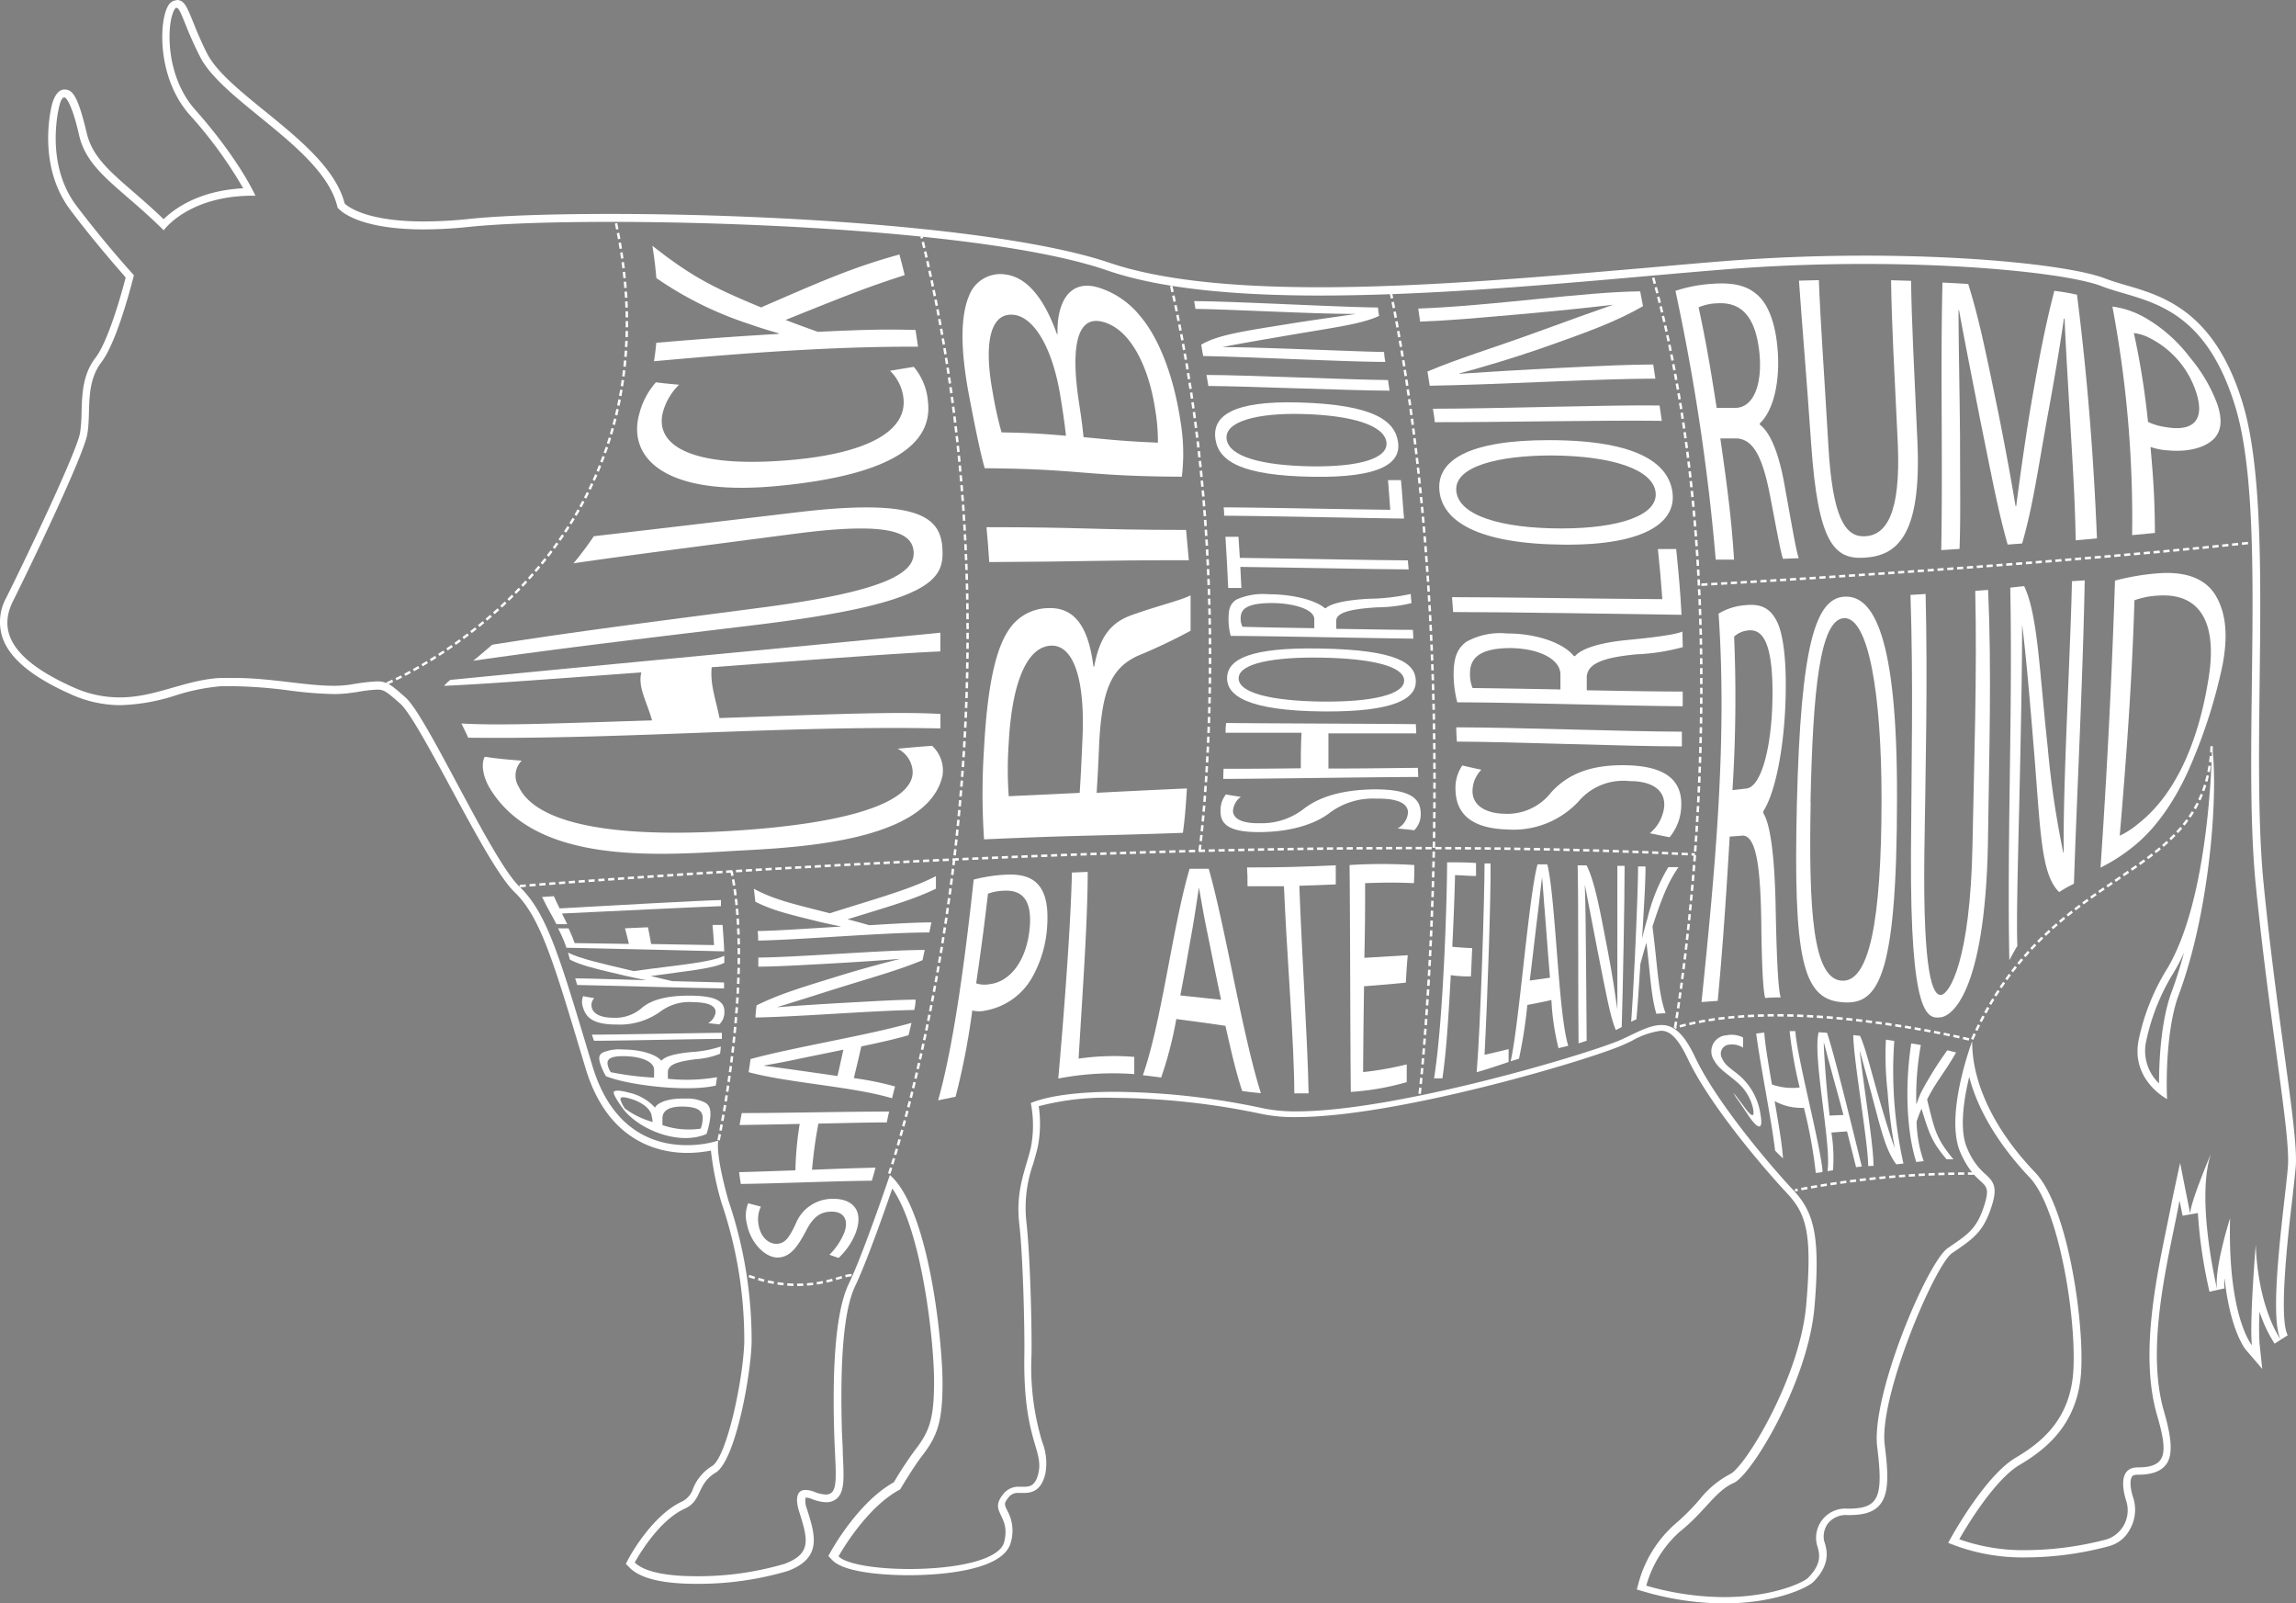 <svg xmlns="http://www.w3.org/2000/svg" width="857.23" height="598.488" viewBox="0 0 857.23 598.488">
  <rect x="0" y="0" width="857.23" height="598.488" fill="#808080" stroke="none"/>
  <defs>
    <style>
      .cls-1 {
        fill: #9d7f47;
        opacity: 0;
      }

      .cls-2 {
        fill: #fff;
      }

      .cls-3 {
        fill: none;
        stroke: #fff;
        stroke-miterlimit: 10;
        stroke-width: 0.92px;
        stroke-dasharray: 2.3 1.38;
      }
    </style>
  </defs>
  <g id="Artboard_2" data-name="Artboard 2" transform="translate(-10.381 -9.79)">
    <path id="Path_3" data-name="Path 3" d="M283.24,170a10.4,10.4,0,0,0,.749,1A3.62,3.62,0,0,1,283.24,170Z" transform="translate(578.608 339.732)"/>
    <path id="Path_4" data-name="Path 4" class="cls-1" d="M652.986,605.8a106.666,106.666,0,0,1-29.4-4.338l-1.342-.374.343-1.373a43.688,43.688,0,0,1,12.981-20.876,81.632,81.632,0,0,0,9.642-9.362,34.326,34.326,0,0,1,10.8-9.081c5.679-2.434,26.837-36.011,29.3-64.408,2.372-27.4-.343-35.106-7.77-42.97s-28.3-32.017-36.635-49.71c-4.65-9.83-8.332-11.172-11.3-11.172a30.769,30.769,0,0,0-11.515,3.932l-2.59,1.217c-11.3,5.305-84,27.149-122.169,27.149a57.857,57.857,0,0,1-12.482-1.123,275.668,275.668,0,0,0-55.265-6.054,95.018,95.018,0,0,0-29.988,3.651,43.188,43.188,0,0,1-.218,16.2c-.468,1.935-1.03,3.869-1.623,5.8a50.616,50.616,0,0,0-2.684,21.844c1.4,12.045,2.091,39.319,1.935,49.523a97.328,97.328,0,0,0,4.025,32.891,20.845,20.845,0,0,1,1.217,10.984c-1.155,5.243-3.526,6.241-6.74,6.241h-1.747a5.741,5.741,0,0,0-5.211,2.4,4.65,4.65,0,0,0-.437,6.241,13.948,13.948,0,0,1,1.186,10.953c-2.84,10.547-31.205,11.078-36.7,11.078-10.423,0-23.872-1.342-27.523-5.211l-.718-.749.5-.936c.406-.749,10.235-18.318,23.217-25.276a138.64,138.64,0,0,1,8.051-12.264c5.43-6.99,7.364-12.045,7.364-26.431,0-12.7-4.275-60.164-17.6-74.893-2.434,7.084-10.173,29.333-14.635,38.695-5.461,11.39-5.555,35.98-5.149,53.486,0,3.745.25,7.021.374,9.892.406,8.394.624,13.013-1.5,15.228a4.337,4.337,0,0,1-3.121,1.279,14.2,14.2,0,0,1-4.712-1.061,8.081,8.081,0,0,0-2.809-.655c-.936,0-1.217.375-1.311.531a7.24,7.24,0,0,0,.25,5.523c3.121,10.235,5.4,17.007-6.241,21.407a114.8,114.8,0,0,1-33.8,4.743c-8.3,0-19.16-.967-23.747-5.555l-.78-.749.5-.936c.343-.655,8.519-15.821,19.379-20.752a9.361,9.361,0,0,0,4.774-5.492,15.822,15.822,0,0,1,6.553-7.833c6.241-3.838,12.232-33.733,12.732-47.214a159.147,159.147,0,0,0-8.55-52.612,102.756,102.756,0,0,1-4.026-21.095,42.971,42.971,0,0,1-10.2,1.217c-10.2,0-28.584-3.963-36.573-30.519l-1.716-5.773C216.984,365.8,212.147,349.7,202.411,340.4c-5.679-5.4-14.791-22.343-23.622-38.726-7.52-13.949-15.291-28.366-18.973-31.642-5.18-4.556-6.522-5.648-9.674-5.648a55.822,55.822,0,0,0-7.52.874l-2.247.343a46.432,46.432,0,0,1-6.553.437,145.03,145.03,0,0,1-16.414-1.217,177.7,177.7,0,0,0-20.939-1.591h-4.65a80.79,80.79,0,0,0-17.6,3.589A72.147,72.147,0,0,1,54.092,270.5h0a43.313,43.313,0,0,1-17.818-3.932C22.387,260.329,14.43,253.807,11.746,246.5a17.413,17.413,0,0,1,1.311-13.98c6.616-13.262,26.306-54.2,27.648-61.88a56.421,56.421,0,0,0,.593-7.895c.187-6.241.374-13.574,4.962-19.566,5.367-7.021,10.61-27.086,11.64-31.205-2.278-2.559-11.733-13.262-21.126-25.744-11.047-14.729-7.52-33.8-6.709-37.446.593-2.652,1.4-5.118,3.433-5.118s3.589,1.155,6.928,15.166c2.122,9.018,8.675,14.7,17.725,22.53,3.713,3.121,7.926,6.865,12.482,11.234,3.121-3.339,12.482-11.858,32.048-12.233A152.439,152.439,0,0,0,81.4,50.66C69.383,37.491,69.944,17.02,73.346,11.591a2.372,2.372,0,0,1,2-1.311c1.779,0,2.559,1.966,4.494,6.678,1.279,3.121,3.121,7.4,5.586,12.482C88.98,36.4,97.9,43.639,107.266,51.284,120.248,61.863,133.7,72.816,136.693,85.61c1.061,1.123,7.957,7.364,30.893,7.364a159.706,159.706,0,0,0,16.976-.967c11.421-1.186,30.082-1.841,52.581-1.841,66.374,0,149.786,5.617,186.109,18.224,17.849,6.241,43.688,9.143,78.731,9.143,40.13,0,85.565-4.025,122.075-7.271,10.173-.874,19.753-1.747,28.522-2.434,17.194-1.373,34.981-2.091,52.8-2.091,44.28,0,78.357,4.244,89.154,8.394,2.4.936,5.024,1.716,7.833,2.528,14.51,4.244,32.61,9.362,42.845,43.438,7.146,23.747,6.678,64.221,6.241,103.383-.312,26.618-.655,54.173,1.5,75.548,2.4,24.153,5.336,45.653,7.708,62.941,2.777,20.5,4.806,35.324,4.275,42.221-.187,2.59-.655,6.709-1.217,11.484-1.81,15.977-5.211,45.747-1.623,52.331l-2.434,1.467a56.919,56.919,0,0,1-7.8-20.471,173.428,173.428,0,0,0-.343,21.5l.5,4.618-3.121-3.526c-.343-.406-7.677-9.362-8.488-37.727a48.087,48.087,0,0,0-1.935,15.915l-2.808.624a165.4,165.4,0,0,1-4.431-38.57,38.378,38.378,0,0,0-2.809,9.767l-2.652.281L823.3,449.4c-.749,3.495-1.591,7.333-1.841,8.675-.5,2.559-1.061,5.274-1.654,8.145-4.182,20.315-9.923,48.15-3.682,69.588,2.559,8.925,3.557,14.76.967,18.224-1.685,2.216-4.712,3.121-9.549,3.121a3.62,3.62,0,0,0-3.121,1.342c-1.217,1.654-1.092,5.118.281,9.362a13.387,13.387,0,0,1-1.092,10.454,11.422,11.422,0,0,1-7.115,5.773,120.324,120.324,0,0,1-30.519,4.088,71.772,71.772,0,0,1-25.432-4.15l-1.56-.593.811-1.435c.5-.9,12.295-21.844,23.03-28.334,9.892-5.835,21.376-15.01,22.312-34.326,1-20.658-5.773-61.194-16.851-72.709-7.895-8.207-20.533-23.9-23.31-42.533-2.653,8.987-6.241,24.683-2.122,33.764a26.275,26.275,0,0,0,7.021,9.954c2.621,2.372,3.9,3.87,2.122,9.736-2.871,9.611-6.241,11.983-13.387,16.789l-1.061.718c-6.834,4.712-28.085,53.86-25.713,72.9,1.373,11.14,1.529,17.849-1.623,21.438-2.465,2.777-6.678,3.121-10.828,3.121a10.017,10.017,0,0,0-8.488,3.776,9.549,9.549,0,0,0-1.654,7.77c1.03,3.121,2.434,7.77-3.682,13.886C683.411,600.155,671.678,605.8,652.986,605.8Zm179.337-273.11c-2.559,14.167-6.615,28.8-13.106,39.194a80.883,80.883,0,0,0-9.892,24.964,18.723,18.723,0,0,0,7.614,19.5c-.25-11.265.78-26.649,4.494-36.6a217.837,217.837,0,0,0,10.891-47.058Z" transform="translate(1.003 1.039)"/>
    <path id="Path_5" data-name="Path 5" class="cls-2" d="M76.346,12.755c1.529,0,3.121,7.333,8.8,18.349,8.644,16.882,46.465,34.482,51.27,56.17,0,0,5.773,8.145,32.2,8.145a164.05,164.05,0,0,0,17.132-.967c11.172-1.155,29.957-1.841,52.425-1.841,60.289,0,147.258,4.868,185.641,18.13,19.878,6.865,48.15,9.362,79.2,9.362,51.177,0,109.874-6.428,150.722-9.7,18.224-1.467,36.073-2.091,52.675-2.091,43.188,0,78.013,4.15,88.623,8.3,14.854,5.773,37.852,5.274,49.929,45.029s2.372,125.976,7.645,178.682,12.95,92.43,11.983,104.913c-.9,11.889-7.521,55.733-2.652,64.6-2.184-3.12-8.519-14.417-9.362-35.387,0,0-2.372,28.74-1.435,37.446,0,0-9.081-10.516-8.145-47.4,0,0-6.241,19.628-4.774,26.805,0,0-8.145-33.515-2.4-50.771,0,0-8.145,19.16-7.676,22.53l-3.807-19.191s-2.777,12.763-3.308,15.6c-4.119,21.157-12.482,53.642-5.336,78.419,4.15,14.23,3.838,19.628-7.177,19.628-6.241,0-6.241,6.241-4.306,12.482a11.421,11.421,0,0,1-7.177,14.354,120.109,120.109,0,0,1-30.176,4.057,71.151,71.151,0,0,1-24.964-4.057s11.983-21.563,22.53-27.773,22.031-15.821,23-35.449-5.274-61.319-17.257-73.77S746.7,417.176,746.7,398.484c0,0-10.547,27.8-4.306,41.69s11.952,9.081,9.081,18.723-6.241,11.515-13.886,16.789-28.74,55.077-26.337,74.238.468,23-11.016,23A10.922,10.922,0,0,0,688.72,586.31c1,3.12,2.153,6.99-3.339,12.482-1.654,1.623-13.044,7.146-31.361,7.146a105.536,105.536,0,0,1-28.99-4.275,42.345,42.345,0,0,1,12.482-20.128c9.112-7.177,13.418-15.322,20.128-18.193s27.773-37.852,30.176-65.531-.5-35.949-8.145-44.062-28.272-32.11-36.417-49.367c-4.244-8.987-8.082-11.983-12.482-11.983s-8.769,2.528-14.729,5.3c-11.078,5.087-84.036,26.93-121.545,26.93a59.072,59.072,0,0,1-12.077-1.061,273.606,273.606,0,0,0-55.577-6.241c-13.169,0-24.621,1.311-31.611,4.182a43.094,43.094,0,0,1,0,16.757c-1.935,8.145-5.742,15.821-4.306,28.272s2.06,39.787,1.9,49.336c-.468,31.205,7.177,34.95,5.274,43.688-1.061,4.743-3.121,5.18-5.336,5.18h-1.747a7.177,7.177,0,0,0-6.241,2.965c-5.274,6.709,3.121,7.583.5,17.725-1.9,7.052-19.347,10.017-35.324,10.017-12.233,0-23.622-1.747-26.493-4.743,0,0,10.079-18.224,23-24.964,0,0,4.806-8.145,8.145-12.482,5.835-7.489,7.677-12.919,7.677-27.3s-4.806-64.658-19.659-77.577c0,0-10.048,29.676-15.322,40.567s-6.054,33.265-5.524,53.736c.406,17.069,2.247,24.964-3.121,24.964a12.7,12.7,0,0,1-4.213-1,9.737,9.737,0,0,0-3.308-.718c-4.088,0-3.4,4.868-2.434,7.926,3.339,10.516,4.774,15.79-5.274,19.628a114.177,114.177,0,0,1-33.3,4.65c-9.923,0-18.973-1.373-22.749-5.118,0,0,8.145-15.353,18.723-20.127,6.522-2.965,4.306-9.112,11.484-13.418s12.95-34.95,13.418-48.368a162.266,162.266,0,0,0-8.613-53.049s-4.806-16.289-3.838-22.5a40.258,40.258,0,0,1-11.764,1.685c-11.3,0-27.71-4.681-35.2-29.489-11.952-39.756-16.757-56.981-27.3-67.06s-34.357-63.378-42.5-70.555c-5.118-4.525-6.834-6.023-10.61-6.023a80.608,80.608,0,0,0-9.986,1.217,41.227,41.227,0,0,1-6.241.437c-10.672,0-23.4-2.933-37.446-2.933H92.791c-13.356.687-24.278,7.271-37.665,7.271a41.69,41.69,0,0,1-17.381-3.776c-22.53-10.048-28.272-20.6-22.53-32.11s26.337-54.11,27.773-62.411-.936-18.723,5.274-26.837,12.108-32.454,12.108-32.454S49.759,100.941,38.805,86.43c-9.8-13.075-7.895-29.832-6.46-36.292.468-2.122,1.123-3.994,2.028-3.994s3.121,3.4,5.523,14.042c3.121,13.668,15.79,19.784,31.611,35.574,0,0,9.081-12.919,33.265-12.919h.967s-5.867-13.356-22.5-32.11C71.852,37.937,72.57,18.184,75.565,13.285c.281-.406.53-.624.78-.624M819.471,420.047c-.5-11.64.468-28.491,4.306-38.788,11.983-32.11,14.854-76.64,12.482-92.93,0,0-.468,57.012-17.225,83.818a81.662,81.662,0,0,0-10.079,25.4c-3.339,15.322,10.547,22.5,10.547,22.5M76.346,9.884h0a3.745,3.745,0,0,0-3.121,1.966C69.668,17.56,68.981,38.9,81.182,52.635a160.521,160.521,0,0,1,20,27.43c-16.632.874-25.838,7.739-29.708,11.546-4.119-3.963-7.957-7.3-11.421-10.3-8.862-7.677-15.259-13.2-17.288-21.844-3.277-13.824-5.274-16.258-8.3-16.258s-4.369,4.213-4.837,6.241c-1.186,5.3-4.15,23.779,6.959,38.632,8.831,11.764,17.756,21.844,20.72,25.276-1.935,7.552-6.74,24.059-11.234,29.926-4.868,6.241-5.055,13.824-5.243,20.377a57.636,57.636,0,0,1-.562,7.708c-1.248,7.084-19.94,46.309-27.523,61.475a18.723,18.723,0,0,0-1.373,15.135c2.746,7.677,11.015,14.51,25.276,20.876a45.029,45.029,0,0,0,18.723,4.15A73.3,73.3,0,0,0,75.69,269.45a76.3,76.3,0,0,1,17.288-3.526h4.556a176.017,176.017,0,0,1,20.783,1.591,146.667,146.667,0,0,0,16.539,1.342,44.93,44.93,0,0,0,6.772-.468l2.216-.312a55.542,55.542,0,0,1,7.333-.874c2.559,0,3.464.655,8.706,5.3,3.526,3.121,11.234,17.381,18.723,31.205,8.894,16.476,18.068,33.515,23.9,39.1,9.362,9.018,14.261,24.964,24.777,60.008l1.747,5.8c8.269,27.43,27.336,31.517,37.946,31.517a46.407,46.407,0,0,0,8.831-.874A111.813,111.813,0,0,0,279.8,458.9h0a158.431,158.431,0,0,1,8.457,52.113c-.531,14.542-6.647,42.783-12.014,46a17.319,17.319,0,0,0-7.115,8.457,8.144,8.144,0,0,1-4.057,4.774c-11.3,5.149-19.691,20.72-20.034,21.376l-1,1.9,1.5,1.5c3.963,3.963,12.295,5.96,24.777,5.96a117.3,117.3,0,0,0,34.326-4.837c12.794-4.9,10.111-13.356,6.99-23.186a8.051,8.051,0,0,1-.5-4.15h.187a6.491,6.491,0,0,1,2.309.562,15.387,15.387,0,0,0,5.211,1.155,5.867,5.867,0,0,0,4.338-1.716c2.528-2.684,2.309-7.52,1.872-16.289,0-2.871-.281-6.241-.374-9.861-.406-17.35-.312-41.722,4.993-52.831,4.088-8.488,10.8-27.523,13.855-36.385,10.953,15.384,15.6,56.544,15.6,72.022,0,14.074-1.779,18.723-7.084,25.557a142.324,142.324,0,0,0-7.926,12.045c-13.169,7.3-23.03,24.964-23.435,25.682l-1.03,1.841,1.467,1.529c4.962,5.242,23.123,5.648,28.553,5.648,8.176,0,35.044-.874,38.071-12.139a15.415,15.415,0,0,0-1.279-11.983c-1.061-2.216-1.311-2.684.312-4.712a4.275,4.275,0,0,1,4.057-1.872h1.747c3.121,0,6.678-.843,8.145-7.427a21.843,21.843,0,0,0-1.248-11.7,96.268,96.268,0,0,1-3.963-32.485c.156-9.986-.468-37.1-1.935-49.71a49.117,49.117,0,0,1,2.559-21.532c.562-1.9,1.123-3.9,1.623-5.9a44.406,44.406,0,0,0,.437-15.6,97.954,97.954,0,0,1,28.366-3.121,274.859,274.859,0,0,1,54.953,6.023,58.76,58.76,0,0,0,12.7,1.155c38.351,0,111.341-21.844,122.762-27.211l2.621-1.217a30.081,30.081,0,0,1,10.891-3.807c2.528,0,5.68,1.248,9.986,10.36,8.425,17.849,29.489,42.19,36.916,50.085s9.674,15.01,7.364,41.846c-2.34,27.3-23.092,60.944-28.459,63.222a35.481,35.481,0,0,0-11.265,9.362,81.443,81.443,0,0,1-9.362,9.362,45.031,45.031,0,0,0-13.45,21.657L621.5,603.1l2.684.78a107.412,107.412,0,0,0,29.8,4.4c19.379,0,31.205-5.867,33.39-7.989,6.74-6.772,5.086-12.139,4.057-15.353a8.176,8.176,0,0,1,1.435-6.491,8.519,8.519,0,0,1,7.333-3.121c4.494,0,9.049-.437,11.889-3.682,3.526-3.994,3.433-11.016,1.966-22.53-2.247-18.068,18.723-67.06,25.12-71.554l1.061-.718c7.052-4.837,10.953-7.489,13.98-17.569,1.872-6.241.593-8.363-2.559-11.2a24.964,24.964,0,0,1-6.678-9.362c-3.12-6.678-1.56-17.818.624-26.961,4.275,16.352,15.291,29.864,22.468,37.446,10.828,11.265,17.444,51.208,16.445,71.616-.9,18.723-12.014,27.461-21.594,33.109-11.078,6.553-23.061,28.085-23.56,28.865l-1.623,2.9,3.121,1.186a72.99,72.99,0,0,0,25.932,4.244,120.361,120.361,0,0,0,30.956-4.182,12.482,12.482,0,0,0,7.926-6.428,14.76,14.76,0,0,0,1.186-11.608c-1.436-4.338-1.155-6.99-.468-7.926,0-.187.531-.718,2.06-.718,3.339,0,8.113-.406,10.7-3.869s2.028-9.892-.749-19.472c-6.241-21.095-.437-48.743,3.714-68.9.593-2.871,1.155-5.586,1.654-8.145a16.1,16.1,0,0,1,.374-1.872l1.123,5.586,5.679-1a1.247,1.247,0,0,1,0-.468,181.324,181.324,0,0,0,4.369,29.832l5.617-1.248a14.233,14.233,0,0,1,0-3.745c2.184,19.753,7.739,26.431,8.051,26.774l6.023,7.021-1-9.362a102.756,102.756,0,0,1,0-11.983,49.93,49.93,0,0,0,5.617,11.92l4.9-3.121c-3.4-6.241,0-36.76,1.779-51.458.531-4.774,1-8.925,1.217-11.515.531-7.052-1.5-21.844-4.306-42.533-2.34-17.288-5.274-38.757-7.676-62.879-2.122-21.344-1.81-48.836-1.5-75.423.468-39.256.936-79.823-6.241-103.789-10.454-34.7-29.739-40.317-43.844-44.405-2.746-.811-5.367-1.591-7.708-2.5-10.891-4.213-45.185-8.488-89.653-8.488-17.881,0-35.668.718-53.049,2.091-8.8.687-18.38,1.56-28.553,2.465-36.479,3.121-81.883,7.24-121.951,7.24-34.981,0-60.57-3.121-78.263-9.081C388.212,95.449,304.707,89.645,238.208,89.645c-22.53,0-41.254.655-52.737,1.872a164.95,164.95,0,0,1-16.82.936c-21,0-28.085-5.274-29.583-6.678-3.308-12.95-16.789-23.935-29.832-34.544-9.362-7.583-18.068-14.729-21.5-21.407-2.528-4.993-4.275-9.362-5.523-12.482-2.122-5.18-3.121-7.552-5.835-7.552Zm740.129,404.3a16.757,16.757,0,0,1-4.743-16.008,79.388,79.388,0,0,1,9.643-24.434,62.413,62.413,0,0,0,4.462-8.519c-1.373,5.18-2.965,10.235-4.743,15.041-3.464,9.362-4.618,22.936-4.618,33.92Z" transform="translate(0)"/>
    <path id="Path_6" data-name="Path 6" class="cls-3" d="M56.69,208.669S169.029,162.36,142.068,36.29" transform="translate(98.199 56.194)"/>
    <path id="Path_7" data-name="Path 7" class="cls-3" d="M216.515,323.706S243.508,170.8,208.09,42.67" transform="translate(419.249 69.723)"/>
    <path id="Path_8" data-name="Path 8" class="cls-3" d="M116.77,387.9S173.657,221.673,128.846,38.06" transform="translate(225.601 59.948)"/>
    <path id="Path_9" data-name="Path 9" class="cls-3" d="M411.223,99.05c-2.4,52.331-59.477,42.159-89.559,109.687,0,0-68.652-17.288-110.9-4.587" transform="translate(424.911 189.279)"/>
    <path id="Path_10" data-name="Path 10" class="cls-3" d="M72.56,125.42s256.508-21.157,438.779-11.8" transform="translate(131.852 215.116)"/>
    <path id="Path_11" data-name="Path 11" class="cls-3" d="M187.513,343.65s17.912-157.587-10.7-298.76" transform="translate(352.919 74.431)"/>
    <path id="Path_12" data-name="Path 12" class="cls-3" d="M161.162,255.046S175.017,151.413,150.49,43.91" transform="translate(297.106 72.353)"/>
    <path id="Path_13" data-name="Path 13" class="cls-3" d="M96.36,214.377S109.435,153.37,101.2,114.02" transform="translate(182.321 221.024)"/>
    <path id="Path_14" data-name="Path 14" class="cls-3" d="M213.94,90.333s116.8-6.241,204.614-15.6" transform="translate(431.654 137.708)"/>
    <path id="Path_15" data-name="Path 15" class="cls-2" d="M235.889,99a12.482,12.482,0,0,1,3.9,11.109c-5.461,24.652-53.517,26.837-77.233,28.085-30.425,1.81-75.049,4.993-91.993-23.685-3.121-5.555-2.684-9.892-1.654-11.421,4.525.687,7.364.967,13.762,1.467a7.864,7.864,0,0,0-1.092,9.767c5.492,11.64,28.085,19.472,78.794,16.476,47.12-2.808,68.059-11.39,68.277-21.844a10.111,10.111,0,0,0-5.617-8.862C229.024,99.53,231.677,99.312,235.889,99Z" transform="translate(122.491 189.173)"/>
    <path id="Path_16" data-name="Path 16" class="cls-2" d="M70,119.359c14.479.843,34.139,0,71.179-1.155-2.309-7.833-5.274-12.326-4.025-17.912-38.6,2.84-59.1,4.369-73.645,5.024a18.163,18.163,0,0,1,2.309-2.216c60.975-5.991,122.013-11.64,182.988-17.631v6.99c-16.289.718-41.5,2.652-85.378,5.9-.562,6.46,1.279,11.047,2.933,18.973,42.127-1.435,66.249-2.465,82.476-1.529v5.4c-58.791-1.155-117.52,4.15-176.31,3.464C71.53,122.448,71,121.45,70,119.359Z" transform="translate(112.662 160.482)"/>
    <path id="Path_17" data-name="Path 17" class="cls-2" d="M74.084,121.742c33.983-5.4,68.184-9.58,102.135-14.074,45.154-5.991,55.109-12.794,55.234-19.971,0-8.02-8.956-12.014-44.468-7.364-37.883,4.962-63.628,8.238-82.538,11.015a123.741,123.741,0,0,0,7.583-10.111c18.224-2.091,41.378-4.837,76.422-8.987,46.153-5.461,53.205,2.465,53.736,13.918.5,10.828-3.121,20.065-68.87,28.085C137.805,118.59,102.324,122.646,67,127.733,69.621,125.58,71.057,124.363,74.084,121.742Z" transform="translate(120.062 128.704)"/>
    <path id="Path_18" data-name="Path 18" class="cls-2" d="M189.9,53.67a22.874,22.874,0,0,1,5.3,13.013c1.654,14.261-10.391,27.118-56.17,31.455-43.688,4.15-55.858-11.484-51.645-26.774a28.3,28.3,0,0,1,6.241-11.92c3.121.406,4.9.562,8.644.9a22.655,22.655,0,0,0-6.054,10.329c-2.933,11.733,9.362,20.44,44,18.068,32.2-2.184,47.151-11.016,45.841-23.279a16.757,16.757,0,0,0-5.024-10.329Z" transform="translate(161.644 93.049)"/>
    <path id="Path_19" data-name="Path 19" class="cls-2" d="M89.033,82.285c.406-2.684.593-4.057.843-6.9,14.011-1.155,24.964-2.091,45.716-3.308v-.218c-4.182-1.186-7.989-2.4-11.359-3.589A132.933,132.933,0,0,1,89.907,51.235c-.406-4.556-.687-6.928-1.467-12.045,14.573,11.484,22.686,15.6,40.567,23,22.967-9.955,34.045-14.885,51.645-19.753.843,3.121,1.248,4.681,1.966,7.708-14.791,4.712-24.247,8.613-44.468,16.726,4.774,1.81,7.208,2.715,12.045,4.431,16.227-.749,24.434-1.03,36.479-.687l.936,6.241C154.783,76.73,121.7,79.32,89.033,82.285Z" transform="translate(165.527 62.344)"/>
    <path id="Path_20" data-name="Path 20" class="cls-2" d="M223.389,155.237c1.373,1.654,3.121,4.025,4.618,6.054,2.34,3.121,3.433,3.121,2.621-.53a17.756,17.756,0,0,0-5.742-9.362c-3.9-3.464-6.865-4.93-8.706-8.269a5.991,5.991,0,0,1,4.556-9.362,9.549,9.549,0,0,1,6.241.811v3.807a7.676,7.676,0,0,0-5.055-1.155,3.4,3.4,0,0,0-2.808,5.086c1.092,2.559,2.871,3.495,6.241,6.241a23.5,23.5,0,0,1,8.082,14.448c1.186,6.241-.686,6.241-4.4.78-1.529-2.278-3.308-5.024-4.587-6.709A19.178,19.178,0,0,1,223.389,155.237Z" transform="translate(434.188 262.47)"/>
    <path id="Path_21" data-name="Path 21" class="cls-2" d="M223.5,133.66c.468,5.336,1.311,10.173,2.871,19.379a22.842,22.842,0,0,0,10.36,1.123,161,161,0,0,1-3.745-21.032h2.153c.437,9.143,9.7,43.688,10.142,52.581a19.035,19.035,0,0,1-2.528.343,180.988,180.988,0,0,0-4.431-24.309,20.409,20.409,0,0,1-10.922-2.5c1.747,10.329,2.746,16.008,3.121,21.376-1.217-1.092-1.81-1.685-2.964-2.9-1.311-11.39-5.367-30.893-7.052-43.688Z" transform="translate(445.565 261.547)"/>
    <path id="Path_22" data-name="Path 22" class="cls-2" d="M233.056,170.706a59.476,59.476,0,0,1,.593,14.1l-2.06.312c1.623-9.362-5.679-42.97-3.277-51.863l3.121.218c3.121,9.362,10.828,41.254,12.981,49.929l-2.153.218c-.687-2.715-1.5-6.054-3.37-13.356Zm4.494-6.553c-1.9-7.24-3.121-11.39-4.9-18.068-1.061-3.776-1.81-6.8-2.434-9.112h0c0,2.34.218,5.43.468,8.956.437,6.709.9,10.953,1.685,18.442Z" transform="translate(461.094 261.823)"/>
    <path id="Path_23" data-name="Path 23" class="cls-2" d="M237.675,182.478c0-8.862-5.555-39.912-5.555-48.868l2.5.25c2.216,4.774,4.088,13.169,7.645,25.183,2.06,6.99,3.776,12.482,5.336,16.82h0a193.486,193.486,0,0,1-2.684-21.188,119.434,119.434,0,0,1-.624-19.379l3.12.468a157.966,157.966,0,0,0,3.433,45.778l-2.684.281c-3.713-5.055-5.3-11.3-8.613-23.872-1.81-6.9-3.745-13.949-5.086-18.723h0c.655,5.523,1.716,13.293,3.121,23.373s2.06,16.008,2.091,19.784Z" transform="translate(470.206 262.565)"/>
    <path id="Path_24" data-name="Path 24" class="cls-2" d="M240.019,134.6l3.589.593a107.567,107.567,0,0,0-1.685,22.281h0a40.188,40.188,0,0,1,1.841-4.712,132.161,132.161,0,0,1,9.736-15.6l3.276.811c-4.743,8.269-7.333,10.61-10.828,17.569,2.777,11.047,3.121,14.292,9.83,22.312h-2.559c-5.492-6.46-6.491-9.58-9.362-18.879-.811,1.872-1.155,2.84-1.841,4.806a48.117,48.117,0,0,0,2.652,14.76l-2.777.312C238.209,167.272,237.647,150.047,240.019,134.6Z" transform="translate(483.932 264.664)"/>
    <path id="Path_25" data-name="Path 25" class="cls-2" d="M87.524,147.336c-.749-1.03-1.779-2.465-2.59-3.807-1.155-1.935-1.467-2.84-.718-3.121s2.122-.25,5.18.562a18.724,18.724,0,0,1,9.83,5.617h0c.874-1.81,4.837-3.589,11.452-3.37a14.2,14.2,0,0,1,7.583,1.685c1.81,1.311,1.966,3.713,1.311,7.24a32.764,32.764,0,0,1-1.123,4.275C108.463,160.817,93.765,155.075,87.524,147.336Zm10.8,4.618a15.3,15.3,0,0,0-.343-2.309c-.406-2.746-3.838-5.118-7.489-6.241-4.431-1.4-4.712-.562-3.651,1.529a14.382,14.382,0,0,0,1.155,2A32.484,32.484,0,0,0,98.321,151.955Zm18.005,2.34a9.922,9.922,0,0,0,.593-2.4c.5-3.121-.281-5.4-6.522-5.679s-8.581,1.716-8.394,4.681v2.216a30.238,30.238,0,0,0,14.323,1.311Z" transform="translate(155.708 276.643)"/>
    <path id="Path_26" data-name="Path 26" class="cls-2" d="M84.584,146.048a24.966,24.966,0,0,1-1.966-4.213c-.78-2.247-.843-3.62.655-4.556a15.6,15.6,0,0,1,7.614-1.186c6.616,0,12.232,1.747,14.261,4.057h.25c1.467-1.654,5.773-2.621,11.109-3.121a42.128,42.128,0,0,0,10.953-2.06,21.109,21.109,0,0,1-.281,2.715,30.112,30.112,0,0,1-9.143,2.028c-6.647.874-10.017,1.9-10.329,4.556v2.746a67.527,67.527,0,0,0,18.349-.593l-.468,3.121C115.352,152.008,93.228,149.543,84.584,146.048Zm17.974.53v-2.871c0-3.121-4.712-4.9-10.423-5.118-6.4-.218-7.458,1.279-6.8,3.651a7.3,7.3,0,0,0,1.061,2.309A108,108,0,0,0,102.558,146.578Z" transform="translate(152.033 265.449)"/>
    <path id="Path_27" data-name="Path 27" class="cls-2" d="M81.21,134.017c9.174,0,39.412-.624,48.493-.687v2.278c-9.112,0-38.539.718-47.713.687A17.787,17.787,0,0,1,81.21,134.017Z" transform="translate(150.195 261.971)"/>
    <path id="Path_28" data-name="Path 28" class="cls-2" d="M127.082,139.133a5.492,5.492,0,0,0,2.809-4.057c0-2.309-2.4-3.682-8.207-3.745a18.006,18.006,0,0,0-12.2,3.339,25.963,25.963,0,0,1-16.57,4.993c-8.332,0-11.3-2.34-12.482-6.241a5.992,5.992,0,0,1,0-4.369c1.342.312,2.184.437,4.15.749a3.713,3.713,0,0,0-.874,3.682c.78,2.684,4.275,3.651,7.926,3.651a15.01,15.01,0,0,0,10.828-3.776c3.745-3.121,9.923-4.618,18.723-4.462s12.2,2.122,11.983,6.241a6.241,6.241,0,0,1-1.872,4.462C129.891,139.476,128.986,139.351,127.082,139.133Z" transform="translate(147.667 252.549)"/>
    <path id="Path_29" data-name="Path 29" class="cls-2" d="M81.773,135.816c-.312-1-.468-1.5-.749-2.465,4.618,0,12.794.312,26.556.687h0c-2.84-.562-5.461-1.123-7.8-1.654-10.828-2.528-16.6-3.869-20.72-6.023-.312-1.092-.437-1.623-.718-2.621,4.743,2.309,11.889,3.9,24.559,6.9,16.1-2.278,28.491-3.121,33.8-5.742v2.652c-4.618,2.247-13.574,2.965-27.461,4.93,3.121.749,4.9,1.155,7.989,1.9l19.379.5V137.1C127.208,137.033,91.321,135.973,81.773,135.816Z" transform="translate(144.109 241.635)"/>
    <path id="Path_30" data-name="Path 30" class="cls-2" d="M110.7,121.3c.5,2.4.749,3.589,1.186,6.241l23.5.406c-.187-3.121-.312-4.525-.562-7.521h3.745c.281,3.963.468,5.929.624,9.861-9.362-.218-49.273-1.186-58.916-1.342a46.809,46.809,0,0,0-3.121-7.24h3.9a54.606,54.606,0,0,1,2.278,5.492l20.252.312c-.53-2.4-.843-3.557-1.467-5.835Z" transform="translate(141.586 234.616)"/>
    <path id="Path_31" data-name="Path 31" class="cls-2" d="M82.667,123.45c.811,1.654,1.217,2.434,1.966,3.994H80.607c-1.9-3.745-3.121-5.461-5.367-10.173l4.4-.281c.874,1.966,1.311,2.84,2.153,4.556,17.506-.967,51.863-2.933,60.226-3.121V120.7C133.781,120.984,99.955,122.638,82.667,123.45Z" transform="translate(137.535 227.322)"/>
    <path id="Path_32" data-name="Path 32" class="cls-2" d="M130.837,174.071a24.965,24.965,0,0,0,5.555-8.3c1.747-4.837-.281-7.8-4.65-7.8s-6.959,2.028-9.549,6.99c-3.121,5.929-5.9,10.017-10.579,10.142s-10.2-5.367-11.577-12.482a12.233,12.233,0,0,1,.468-7.77l4.743,1.248a10.922,10.922,0,0,0-.874,6.772c.811,4.993,4.088,7.115,6.553,7.115,3.4,0,4.9-2.372,7.3-7.427a14.76,14.76,0,0,1,14.2-9.362c7.146,0,11.484,4.494,8.051,13.106a25.527,25.527,0,0,1-6.241,8.956Z" transform="translate(189.223 304.08)"/>
    <path id="Path_33" data-name="Path 33" class="cls-2" d="M98.81,165.374c7.24-.187,11.889-.374,21.032-.687a121.972,121.972,0,0,1,1.591-17.319c-10.3.219-15.6.312-22.437.406.343-2.091.53-2.9.811-4.462,15.915,0,39.132-.562,55.015-.562-.374,1.654-.53,2.4-.874,4.057-7.614,0-13.886.218-25.526.437-1.279,6.834-1.685,10.267-2.4,17.225,10.267-.374,15.6-.593,23.747-.78-.53,1.9-.811,2.9-1.4,4.868-17.163.218-31.736.967-48.93,1.217C99.153,167.87,99.028,167,98.81,165.374Z" transform="translate(187.517 281.947)"/>
    <path id="Path_34" data-name="Path 34" class="cls-2" d="M139.238,152.767a111.245,111.245,0,0,1,15.384,3.121c-.468,1.779-.687,2.652-1.123,4.4-14.7-4.4-38.289-5.648-53.548-9.736.312-1.935.437-2.933.718-4.9,16.6-4.525,42.939-8.675,60.1-13.512-.437,1.841-.655,2.746-1.123,4.618-5.4,1.529-9.362,2.434-17.631,4.182C140.954,145.714,140.361,148.086,139.238,152.767Zm-3.9-10.61c-7.8,1.623-12.014,2.434-19.285,3.963-4.15.874-7.583,1.435-10.579,2h0l9.861,1.311c6.834,1,10.7,1.5,17.787,2.559C134.026,148.148,134.432,146.151,135.337,142.157Z" transform="translate(189.934 259.448)"/>
    <path id="Path_35" data-name="Path 35" class="cls-2" d="M160.06,145.826c-16.164.281-43.032,2.528-59.29,2.808a44.3,44.3,0,0,1,.406-4.525c8.55-4.244,16.6-6.616,31.205-11.14,8.581-2.621,16.289-4.681,22.5-6.241h0c-7.8.655-17.007,1.248-28.085,1.872-11.952.655-18.162,1-24.964,1.061v-3.4c16.289-.187,46.215-2.809,62.13-2.84-.312,1.529-.5,2.278-.811,3.807-8.831,3.682-17.569,6.054-32.173,10.61-8.02,2.528-16.04,5.087-22.249,6.959h0c7.084-.53,15.6-1.123,27.055-1.747s17.881-1.03,24.777-1.092A18.528,18.528,0,0,1,160.06,145.826Z" transform="translate(191.673 240.957)"/>
    <path id="Path_36" data-name="Path 36" class="cls-2" d="M102.171,138.649a22.858,22.858,0,0,0-.187-3.557c8.082-.187,16.414-.78,31.205-1.685h0c-2.9-.593-5.586-1.186-8.051-1.747-11.2-2.777-17.225-4.119-24.028-7.521-.187-1.9-.312-2.871-.53-4.837,7.8,4.213,15.291,5.8,28.366,9.143,17.912-5.679,30.207-8.987,39.6-13.855v4.681c-8.3,4.057-17.569,6.647-32.984,11.421,3.308.874,4.962,1.311,8.113,2.216,11.328-.687,17.007-1,23.186-1.061l-.78,3.776C149.822,135.56,118.773,138.337,102.171,138.649Z" transform="translate(191.27 222.232)"/>
    <path id="Path_37" data-name="Path 37" class="cls-2" d="M135.913,116.274a60.228,60.228,0,0,1,11.608-1.81c5.929-.374,10.142.843,12.7,3.963s3.589,7.864,3.121,15.259a44.156,44.156,0,0,1-5.679,19.254,25.121,25.121,0,0,1-17.194,12.2,10.611,10.611,0,0,1-5.086,0,265.989,265.989,0,0,1-6.241,32.2l-6.522,1.342C129.142,175.877,133.6,137.557,135.913,116.274Zm.9,38.726a10.142,10.142,0,0,0,5.118.312c7.8-.967,13.7-8.987,14.854-20.658,1.123-11.172-3.121-14.635-9.767-14.2a18.723,18.723,0,0,0-5.773,1.092c-1.248,10.641-2.247,18.63-4.431,33.546Z" transform="translate(238.007 221.827)"/>
    <path id="Path_38" data-name="Path 38" class="cls-2" d="M142.086,114.33l5.9-.25c0,18.536-2,46-3.4,69.713a92.558,92.558,0,0,1,20.783-.655v6.428A108.217,108.217,0,0,0,137,191.22C138.872,170,141.65,134.988,142.086,114.33Z" transform="translate(268.5 221.151)"/>
    <path id="Path_39" data-name="Path 39" class="cls-2" d="M159.6,169.786a141.4,141.4,0,0,1-5.648,21.844c-2.777-.374-4.15-.562-6.834-.843,7.084-20.221,11.047-55.3,17.444-77.077h7.146c6.241,21.844,12.482,61.662,19.472,83.755-2.715-.25-4.119-.406-6.99-.811-2.278-7.084-3.62-12.7-6.241-24.309C170.711,171.222,166.9,170.785,159.6,169.786Zm16.726-7.177c-2.34-11.078-3.495-17.069-5.586-27.273-1.186-5.773-1.935-10.579-2.684-14.635h0c-.655,4.182-1.373,9.112-2.247,14.354-1.779,9.955-2.715,15.6-4.712,25.932Z" transform="translate(289.96 220.366)"/>
    <path id="Path_40" data-name="Path 40" class="cls-2" d="M173.373,121.123H159.767c0-3.121,0-4.618-.187-7.021,13.387,0,19.847-.218,33.14-.811v7.146c-5.43.218-8.145.343-13.606.5.936,25.838,3.121,58.354,3.464,77.483h-5.336C177.211,179.6,174.434,146.867,173.373,121.123Z" transform="translate(316.382 219.476)"/>
    <path id="Path_41" data-name="Path 41" class="cls-2" d="M192.851,157.421c-6.46.624-9.549.9-15.6,1.342-.187,14.2-.281,21.844-.343,32.048a122.115,122.115,0,0,0,16.289-2.871v6.616a97.616,97.616,0,0,1-20.876,3.651c-.25-22.062-.219-62.13-.468-84.691a195.319,195.319,0,0,1,24.184,0c0,2.372,0,3.745-.156,6.772-7.3-.312-10.953-.25-18.224,0,0,9.362,0,15.6-.281,27.866l16.2-.967C193.194,151.3,193.1,153.27,192.851,157.421Z" transform="translate(342.401 219.158)"/>
    <path id="Path_42" data-name="Path 42" class="cls-2" d="M186.828,112.94c5.274,0,7.084,0,10.8.25v4.837c-2.84,0-4.275-.218-7.833-.312-.187,7.364-.406,13.824-1.03,26.743,3.121.281,4.681.374,7.427.5-.187,4.15-.25,6.241-.468,10.547a43.352,43.352,0,0,1-7.521-.468c-1,18.13-1.685,28.615-3.121,38.539H181.96C185.549,170.951,186.828,125.141,186.828,112.94Z" transform="translate(363.839 218.734)"/>
    <path id="Path_43" data-name="Path 43" class="cls-2" d="M189.993,113.07h2.247c.156,11.265-1.061,48.743-2.247,71.429,3.433-.749,5.149-1.186,8.987-2.122v4.806c-5.086,1.685-7.3,2.528-11.92,3.807C188.5,173.608,189.993,125.771,189.993,113.07Z" transform="translate(374.654 219.009)"/>
    <path id="Path_44" data-name="Path 44" class="cls-2" d="M197.361,165.667a176.346,176.346,0,0,1-3.121,20.034l-3.121,1c3.121-13.325,6.709-61.381,10.048-73.52h3.651c3.121,12.295,4.088,56.388,7.833,67.716l-3.651.9a92.335,92.335,0,0,1-2.653-17.974C202.728,164.638,200.887,164.981,197.361,165.667Zm8.457-10.173c-.843-9.892-1.217-15.6-1.966-24.964-.437-5.211-.687-9.362-1-12.482h0c-.406,3.121-.874,7.583-1.467,12.482-1.155,9.362-1.81,15.384-3.121,26.025Z" transform="translate(383.264 219.243)"/>
    <path id="Path_45" data-name="Path 45" class="cls-2" d="M199.483,179.736c-.218-12.232,0-54.2-.343-66.436h3.339c3.121,6.241,4.93,16.476,7.895,31.861,1.716,8.894,2.808,16.445,3.589,21.844h0V113.487h2.715c0,11.889-.655,47.744-1.092,60.164-.843.437-1.279.687-2.216,1.123-2.153-5.149-3.682-14.011-6.865-29.957-1.747-8.738-3.4-17.943-4.681-24.278h0c.25,7.427.374,17.849.468,31.455s.156,21.532.218,26.774Z" transform="translate(400.27 219.497)"/>
    <path id="Path_46" data-name="Path 46" class="cls-2" d="M208.13,113.43h2.777c0,5.617-.468,13.387-1.279,26.961h0c.655-2.809,1.342-5.336,2-7.552a68,68,0,0,1,7.8-19.16h3.807c-3.557,5.118-5.929,10.485-9.736,22.187,1.966,15.2,2.06,24.309,4.9,32.391a28.428,28.428,0,0,0-3.433.187c-1.9-6.241-2.153-13.325-3.713-26.556-.967,3.121-1.4,4.806-2.278,7.989-.655,10.454-1.03,15.759-1.467,20.6-.78.343-1.186.53-1.966.936C206.507,158.9,208.068,125.1,208.13,113.43Z" transform="translate(413.842 219.773)"/>
    <path id="Path_47" data-name="Path 47" class="cls-2" d="M220.326,85.414a22.281,22.281,0,0,1,9.642-3.121c5.523-.624,9.362.53,12.139,6.023,2.153,4.338,3.4,12.732,3.308,24.964-.156,21.157-3.9,39.038-8.363,45.841v.811c2.933,4.65,4.275,18.411,4.587,35.231.437,22.593,1.092,30.862,1.872,33.515a51.559,51.559,0,0,0-5.773.218c-.624-2.06-1.248-9.05-1.467-28.085-.281-21.157-1.935-32.079-6.74-32.547l-5.055.374c-1.779,30.488-3.12,46.808-4.462,61.319l-6.054.437C218.859,182.432,223.665,133.658,220.326,85.414Zm5.055,65.906,5.336-.624c5.586-.624,9.549-15.6,9.736-34.326.218-20.97-3.994-25.432-9.362-24.652A8.831,8.831,0,0,0,226.13,94a539.844,539.844,0,0,1-.624,57.324Z" transform="translate(431.697 153.423)"/>
    <path id="Path_48" data-name="Path 48" class="cls-2" d="M262.937,156c0,69.557-7.521,78.013-21.188,76.484-14.136-1.5-17.537-16.945-16.2-73.8,1.435-59.633,6.99-76.952,17.818-77.514S263.062,96.055,262.937,156ZM230.7,157.966c-.78,40.567.874,65.531,11.39,66.53s15.041-22.249,15.072-67.685c0-39.787-4.93-68-13.98-67.622s-11.671,26.993-12.545,68.777Z" transform="translate(455.709 151.333)"/>
    <path id="Path_49" data-name="Path 49" class="cls-2" d="M244.608,81.879c.811,32.36,0,64.845-.468,97.2-.531,44.936,3.121,52.768,6.241,52.456s10.922-12.7,11.733-55.982c.593-31.549,1.747-63.253,1.03-94.833l4.806-.374c1.342,29.926.406,60.07,0,90-.468,58.26-12.825,69-17.756,69.557s-11.39,0-11.047-61.724c.187-31.954.9-64.033-.187-95.957Z" transform="translate(484.71 149.625)"/>
    <path id="Path_50" data-name="Path 50" class="cls-2" d="M250.943,220.976c-.9-46.371,1.279-92.68.343-139.051l5.18-.562c5.086,10.579,5.679,31.58,8.8,60.164A343.606,343.606,0,0,0,271.1,180.94l.156-.25c-.187-13.762.5-32.828,1.4-55.234.967-24.122,1.5-36.916,1.654-45.934l4.774-.312c-.718,37.759-2.746,75.486-4.026,113.244a47.644,47.644,0,0,0-5.523,3.121c-6.8-6.74-6.9-22.249-9.362-52.487-1.373-16.6-2.871-34.919-4.462-47.37v.218c0,14.979-.374,36.822-1.03,65.25-.687,29.239-1.092,45.061-.749,54.485C252.659,217.7,252.16,218.792,250.943,220.976Z" transform="translate(509.644 147.208)"/>
    <path id="Path_51" data-name="Path 51" class="cls-2" d="M267.1,81.182a89.968,89.968,0,0,1,15.977-2.715c11.015-.874,18.255,2.309,21.844,8.675s4.494,14.635,2.216,26.119a195.785,195.785,0,0,1-11.047,35.106c-4.962,12.139-12.482,24.5-22.5,32.36A65.531,65.531,0,0,1,261.7,188.31Q265.351,134.761,267.1,81.182Zm1.841,95.176A31.207,31.207,0,0,0,275.8,171.9c14.667-11.452,22.78-32.142,26.275-54.485,3.121-19.566-2.5-31.673-18.723-30.644a30.676,30.676,0,0,0-8.987,1.747c-.874,29.364-3,58.666-5.492,87.843Z" transform="translate(532.931 145.33)"/>
    <path id="Path_52" data-name="Path 52" class="cls-2" d="M210.84,46.457a54.2,54.2,0,0,1,13.7-2.621c7.989-.593,13.574.624,17.756,4.962,3.339,3.464,5.648,9.611,6.522,17.787,1.5,14.011-1.685,24.964-6.46,29.3v.53c4.244,3.121,7.4,11.827,9.362,23.373,2.84,15.6,4.15,23.56,5.149,26.462L251,146.47c-.811-2.184-2.122-9.362-4.681-22.78-2.84-14.979-6.241-21.688-12.482-22.156H227.6c2.871,20.034,4.213,30.831,5.118,45.248h-6.834A795.28,795.28,0,0,0,210.84,46.457Zm15.415,43.688h6.865c7.115,0,10.485-9.362,8.925-21.844-1.779-13.793-7.833-17.662-15.6-17.194a18.911,18.911,0,0,0-6.959,1.5c2.652,12.357,4.15,20.908,6.772,37.665Z" transform="translate(425.081 71.897)"/>
    <path id="Path_53" data-name="Path 53" class="cls-2" d="M233.047,43.3c.593,15.915,1.935,33.858,3.557,61.943,1.529,26.587,6.241,33.92,13.45,33.671,8.051-.25,13.543-8.269,12.482-34.139-1.311-27.71-2.34-45.622-2.528-61.443l7.458.218c.219,15.6,1.155,32.859,2.372,59.977,1.623,35.7-7.926,42.627-19.753,43.375-11.2.718-17.319-5.274-19.878-42-1.935-27.929-3.495-45.5-4.587-61.412Z" transform="translate(456.422 71.059)"/>
    <path id="Path_54" data-name="Path 54" class="cls-2" d="M291.04,99.791c-.811-14.448-1.935-32.11-2.34-42.751h-.25c-1.4,9.7-3.495,22.312-6.241,37.134-3.745,20.845-5.43,33.14-9.362,46.808l-5.4.406c-3.651-12.919-5.8-24.652-10.2-46.246-3.121-15.977-6.054-30.706-7.957-41.254H249.1c0,10.984.406,30.3.562,47.4,0,19.566.25,29.895-.187,41.722l-6.834.437c.624-33.327-.343-66.655.468-99.857,3.838.187,5.773.281,9.611.53C256.838,57.289,259.3,69.678,263.8,91.4c2.777,13.824,4.993,25.963,6.584,35.605h.25c1.217-9.362,2.9-21.688,5.149-35.512,3.62-21.22,5.8-32.017,9.081-44.811a81.129,81.129,0,0,1,8.457,1.435c3.838,30.082,6.241,60.663,7.458,90.964l-7.926.718C292.6,127.377,292.132,117.984,291.04,99.791Z" transform="translate(492.514 71.674)"/>
    <path id="Path_55" data-name="Path 55" class="cls-2" d="M263.12,46.46a33.2,33.2,0,0,1,11.858,3.963,56.17,56.17,0,0,1,16.976,14.885,59.914,59.914,0,0,1,10.329,17.537c1.966,5.96,1.435,9.7-.811,12.482-3.121,3.62-9.674,5.555-17.569,4.806a23.061,23.061,0,0,1-6.553-1.279c1.248,13.824,1.56,20.72,1.654,32.11l-8.519.811A426.115,426.115,0,0,0,263.12,46.46Zm13.294,43.063a23.031,23.031,0,0,0,6.647,1.935c9.518,1.654,14.479-1.966,11.671-11.889a34.576,34.576,0,0,0-17.35-21.188,17.225,17.225,0,0,0-6.241-2.028A294.987,294.987,0,0,1,276.413,89.523Z" transform="translate(535.942 77.76)"/>
    <path id="Path_56" data-name="Path 56" class="cls-2" d="M257.108,126.716a15.041,15.041,0,0,0,5.367-10.111c.312-5.8-4.15-9.362-13.044-9.362a21.844,21.844,0,0,0-18.91,7.552A33.2,33.2,0,0,1,203.5,125.281c-13.418-.437-18.723-6.241-18.942-14.51a14.729,14.729,0,0,1,2.528-9.362c2.5.593,3.932.936,7.115,1.591a11.452,11.452,0,0,0-3.308,7.989c0,5.835,5.679,8.269,11.515,8.425a20.72,20.72,0,0,0,17.912-8.02c6.46-7.052,15.228-10.391,28.366-10.048,13.762.374,20.72,5.242,20.127,15.6a19,19,0,0,1-4.337,11.265C261.883,127.715,260.354,127.372,257.108,126.716Z" transform="translate(369.263 194.098)"/>
    <path id="Path_57" data-name="Path 57" class="cls-2" d="M184.61,96.79c21.407,0,62.91,1.56,84.255,1.623V103.9c-21.376,0-62.629-1.716-84-1.779C184.7,99.973,184.672,98.912,184.61,96.79Z" transform="translate(369.459 184.487)"/>
    <path id="Path_58" data-name="Path 58" class="cls-2" d="M185.673,111.74a41.189,41.189,0,0,1-1.373-10.329c0-5.8,1.092-9.611,4.743-12.264a25.869,25.869,0,0,1,15.01-3.12c11.983,0,21.563,3.9,25.151,8.457h.437c2.715-3.121,10.173-5.118,19.628-6.023,12.732-1.217,18.411-2.247,20.44-3.121l.156,5.8a77.7,77.7,0,0,1-17.319,2.684c-12.108,1.155-18.13,3.308-18.536,8.269v5.149c17.319.312,26.525.468,35.824.468v5.492C248.614,113.082,207.829,111.771,185.673,111.74Zm38.507-4.806V101.38c0-5.835-8.082-9.736-18.567-9.892-11.858,0-15.228,3.9-15.2,9.58a13.357,13.357,0,0,0,.967,5.336C201.713,106.528,209.483,106.653,224.181,106.934Z" transform="translate(368.801 160.207)"/>
    <path id="Path_59" data-name="Path 59" class="cls-2" d="M184.516,98.989c-.156-2.216-.218-3.339-.406-5.555,19.035,0,52.893.593,78.513.749-.531-7.521-.9-11.328-1.654-18.723H267.8c.967,9.767,1.467,14.76,2,24.559C248.487,99.738,205.829,98.989,184.516,98.989Z" transform="translate(368.399 139.256)"/>
    <path id="Path_60" data-name="Path 60" class="cls-2" d="M223.553,62.44c34.326,0,45.029,9.362,46.153,19.909s-9.892,19.347-40.567,19.1c-32.173-.25-45.435-8.769-46.5-20.19S193.877,62.409,223.553,62.44Zm4.65,32.953c21.656,0,36.073-4.93,35.168-13.418s-15.915-13.668-38.757-13.824c-20,0-36.542,4.088-35.668,13.294S205.922,95.393,228.2,95.393Z" transform="translate(365.154 111.646)"/>
    <path id="Path_61" data-name="Path 61" class="cls-2" d="M181.82,59.522c23.9,0,63.347-1.435,84.629-1.217.343,2.309.53,3.464.843,5.742-21.313-.312-61.443.562-84.785.5C182.382,62.518,182.1,61.52,181.82,59.522Z" transform="translate(363.543 102.831)"/>
    <path id="Path_62" data-name="Path 62" class="cls-2" d="M268.6,77.218c-21.282,0-59.477,2.278-84.255,2.652-.343-2.122-.5-3.121-.843-5.3,12.139-5.149,23.622-8.425,42.19-15.2,10.735-3.932,19.909-7.208,27.149-9.736h0c-9.861,1.186-21.5,2.372-36.261,3.682-15.852,1.373-24.34,2.184-35.824,2.621-.281-1.935-.406-2.9-.687-4.868,27.9-1.03,61.849-6.241,82.85-6.428.406,2.184.624,3.121,1.061,5.523-9.674,5.586-19.722,9.362-38.57,15.946-10.329,3.557-21.251,6.834-29.926,9.143v.156c10.391-.687,22.655-1.467,38.539-2.247s24.683-1.186,33.764-1.217C268.069,73.848,268.256,75.065,268.6,77.218Z" transform="translate(359.832 73.901)"/>
    <path id="Path_63" data-name="Path 63" class="cls-2" d="M222.539,118.783a7.333,7.333,0,0,0,3.869-5.9c0-3.37-3.713-5.336-11.764-5.211a27.055,27.055,0,0,0-17.35,5.211c-5.3,4.15-14.074,7.052-25.276,7.271-12.482.25-15.79-2.933-15.6-8.113a9.362,9.362,0,0,1,2.028-5.96c1.81.374,2.933.562,5.555.9a7.3,7.3,0,0,0-2.933,5.149c0,3.589,4.618,4.837,9.892,4.712a25.5,25.5,0,0,0,16.664-5.461c6.023-4.556,14.386-6.99,26.212-7.177,12.482,0,17.225,2.84,17.319,8.831a8.394,8.394,0,0,1-2.434,6.46C226.658,119.157,225.41,119.157,222.539,118.783Z" transform="translate(309.655 200.221)"/>
    <path id="Path_64" data-name="Path 64" class="cls-2" d="M156.865,113.371c5.929,0,13.855,0,28.834-.187,0-5.3,0-7.957.25-13.262H157.614a20.488,20.488,0,0,1,.218-3.651c13.918.156,56.887.281,70.805.437l.156,3.433H196v13.137c17.038,0,26.774-.25,33.39-.25l.156,3.4c-14.2,0-58.6.686-72.8.718C156.74,115.555,156.771,114.837,156.865,113.371Z" transform="translate(310.359 183.384)"/>
    <path id="Path_65" data-name="Path 65" class="cls-2" d="M191.624,87.381c29.645.468,35.917,5.648,36.042,12.17s-7.895,11.546-34.576,11.328c-28.085-.25-36.167-5.867-35.886-12.732S166.1,86.944,191.624,87.381Zm1.248,19.815c18.723.187,30.519-2.715,30.425-7.895s-11.577-8.207-31.205-8.519c-17.163-.25-30.332,2.028-30.581,7.583s12.077,8.613,31.361,8.831Z" transform="translate(311.33 164.47)"/>
    <path id="Path_66" data-name="Path 66" class="cls-2" d="M158.181,96.5a23.686,23.686,0,0,1-.811-6.241c0-3.526.468-5.8,3.121-7.4a24.309,24.309,0,0,1,11.764-1.9c9.736,0,17.912,2.434,21.095,5.211h.312c2.153-1.966,8.457-3.121,16.164-3.526a75.2,75.2,0,0,0,15.6-1.81c0,1.373.156,2.06.25,3.433A56.636,56.636,0,0,1,212.7,85.854c-9.8.624-14.885,1.9-15.135,4.9v3.121c14.7.218,22.655.374,28.647.374l.156,3.277C212.822,97.4,172.942,96.558,158.181,96.5Zm31.205-2.871v-3.37c0-3.526-7.115-5.9-15.6-6.023-9.7,0-11.92,2.278-11.889,5.742a6.554,6.554,0,0,0,.687,3.121c7.552.218,14.292.343,26.774.531Z" transform="translate(311.695 150.643)"/>
    <path id="Path_67" data-name="Path 67" class="cls-2" d="M162.555,85.234c.156,3.121.25,4.743.406,7.864h-4.93c-.343-7.645-.562-11.515-1.03-19.1h4.868c.218,3.121.312,4.712.5,7.864,19.191.218,50.459.9,62.723.936l.312,3.37C213.17,86.139,181.777,85.452,162.555,85.234Z" transform="translate(310.911 136.16)"/>
    <path id="Path_68" data-name="Path 68" class="cls-2" d="M156.967,80.514a16.618,16.618,0,0,0-.187-3.121c12.295,0,43.219.687,62.224.9-.343-4.306-.437-6.241-.843-11.078H223c.562,6.241.655,8.706,1.155,14.354C210.328,81.418,170.729,80.545,156.967,80.514Z" transform="translate(310.444 121.783)"/>
    <path id="Path_69" data-name="Path 69" class="cls-2" d="M187.025,57.967c28.927.78,36.1,7.3,37.072,15.01s-6.616,13.137-31.8,12.732c-26.431-.406-35.231-5.679-36.417-14.136S162.091,57.281,187.025,57.967Zm4.618,23.841c17.787.281,28.9-2.9,28.085-9.05s-12.482-10.017-31.58-10.485c-16.664-.406-28.927,2.777-28.085,9.362S173.357,81.527,191.643,81.808Z" transform="translate(308.284 102.046)"/>
    <path id="Path_70" data-name="Path 70" class="cls-2" d="M154.73,54.64c13.793,0,53.985,1.81,67.778,1.9.218,1.591.343,2.372.562,3.963-13.762,0-53.861-1.685-67.622-1.748C155.167,57.105,155.011,56.294,154.73,54.64Z" transform="translate(306.097 95.106)"/>
    <path id="Path_71" data-name="Path 71" class="cls-2" d="M224.627,68.5c-13.824,0-54.2-2.028-68-2.184-.312-1.716-.468-2.59-.749-4.244,6.241-3.745,16.414-5.118,33.14-7.833,9.7-1.56,18.318-2.684,24.652-3.651h0c-8.425,0-19.5-.406-32.61-.936-14.074-.562-21.532-.874-27.336-.936-.187-1.217-.281-1.779-.468-2.9,13.886,0,54.765,2.278,68.652,2.372a20.817,20.817,0,0,0,.406,3.121c-6.616,3.121-16.882,4.338-33.577,7.208-9.174,1.591-18.411,3.121-24.964,4.462h0c7.739,0,18.38.374,32.3.874s22,.843,28.085.936A27.416,27.416,0,0,0,224.627,68.5Z" transform="translate(302.98 76.382)"/>
    <path id="Path_72" data-name="Path 72" class="cls-2" d="M128.507,172.089a254.93,254.93,0,0,1,0-34.076c1.217-22.686,4.244-36.791,9.174-44.031a17.849,17.849,0,0,1,14.854-8.207c9.362-.312,14.854,6.241,16.82,21.844h.281c2.028-11.515,6.522-16.539,13.855-19.191,9.892-3.557,18.567-5.555,22.125-7.427V94.231a212.2,212.2,0,0,1-19.753,9.362c-10.048,4.618-13.262,13.075-14.354,32.173-.312,7.895-.53,11.889-.967,18.942,11.64-.593,17.1-.874,33.7-1.623-.468,7.521-.749,11.047-1.5,16.57C165.267,170.965,165.236,170.466,128.507,172.089Zm35.7-17.35c.5-7.645.687-12.014,1.061-20.627.967-22.53-3.62-34.576-11.7-34.326-9.143.343-14.667,13.98-15.852,36.354a139.744,139.744,0,0,0,0,19.847Z" transform="translate(249.282 151.004)"/>
    <path id="Path_73" data-name="Path 73" class="cls-2" d="M128.41,72.85c37.446,0,37.2.967,74.518,1.03.406,4.525.624,6.772,1.03,11.3-37.446,0-37.1.53-74.518.687C129.1,80.683,128.878,78.061,128.41,72.85Z" transform="translate(250.285 133.721)"/>
    <path id="Path_74" data-name="Path 74" class="cls-2" d="M133.833,115.054c-1.529-5.211-3.526-14.885-5.867-27.211-3.339-17.569-3.121-29.8,0-37.134a12.482,12.482,0,0,1,13.793-7.957c7.614,1.061,14.074,8.363,19.035,22.218h.218c-.312-11.733,4.369-20.471,15.041-17.444a32.267,32.267,0,0,1,15.915,10.859c6.241,7.3,12.264,20.876,15.01,39.506a71.459,71.459,0,0,1,.437,20.315C170.656,118.049,170.156,115.3,133.833,115.054Zm30.332-12.139c-.624-5.523-1.092-8.581-2.091-14.791-2.933-18.037-9.83-29.458-17.35-30.332-9.143-1.061-11.234,11.234-7.895,29.052a145.661,145.661,0,0,0,3.277,14.823c10.922.187,15.291.53,24.059,1.248Zm34.326,2.59a71.584,71.584,0,0,0-1.03-12.482c-2.4-15.915-9.362-30.394-20.065-32.734-9.923-2.184-11.172,11.671-8.425,29.926.843,5.523,1.248,8.238,1.747,13.231,10.329.967,15.1,1.529,27.835,2.06Z" transform="translate(244.206 69.518)"/>
    <path id="Path_75" data-name="Path 75" class="cls-3" d="M138.746,162.361c-3.121-.624-16.757,8.3-38.976,0" transform="translate(189.552 323.467)"/>
    <path id="Path_76" data-name="Path 76" class="cls-3" d="M292.013,150.174a339.325,339.325,0,0,0-66.873,6.241" transform="translate(455.404 297.677)"/>
  </g>
</svg>
